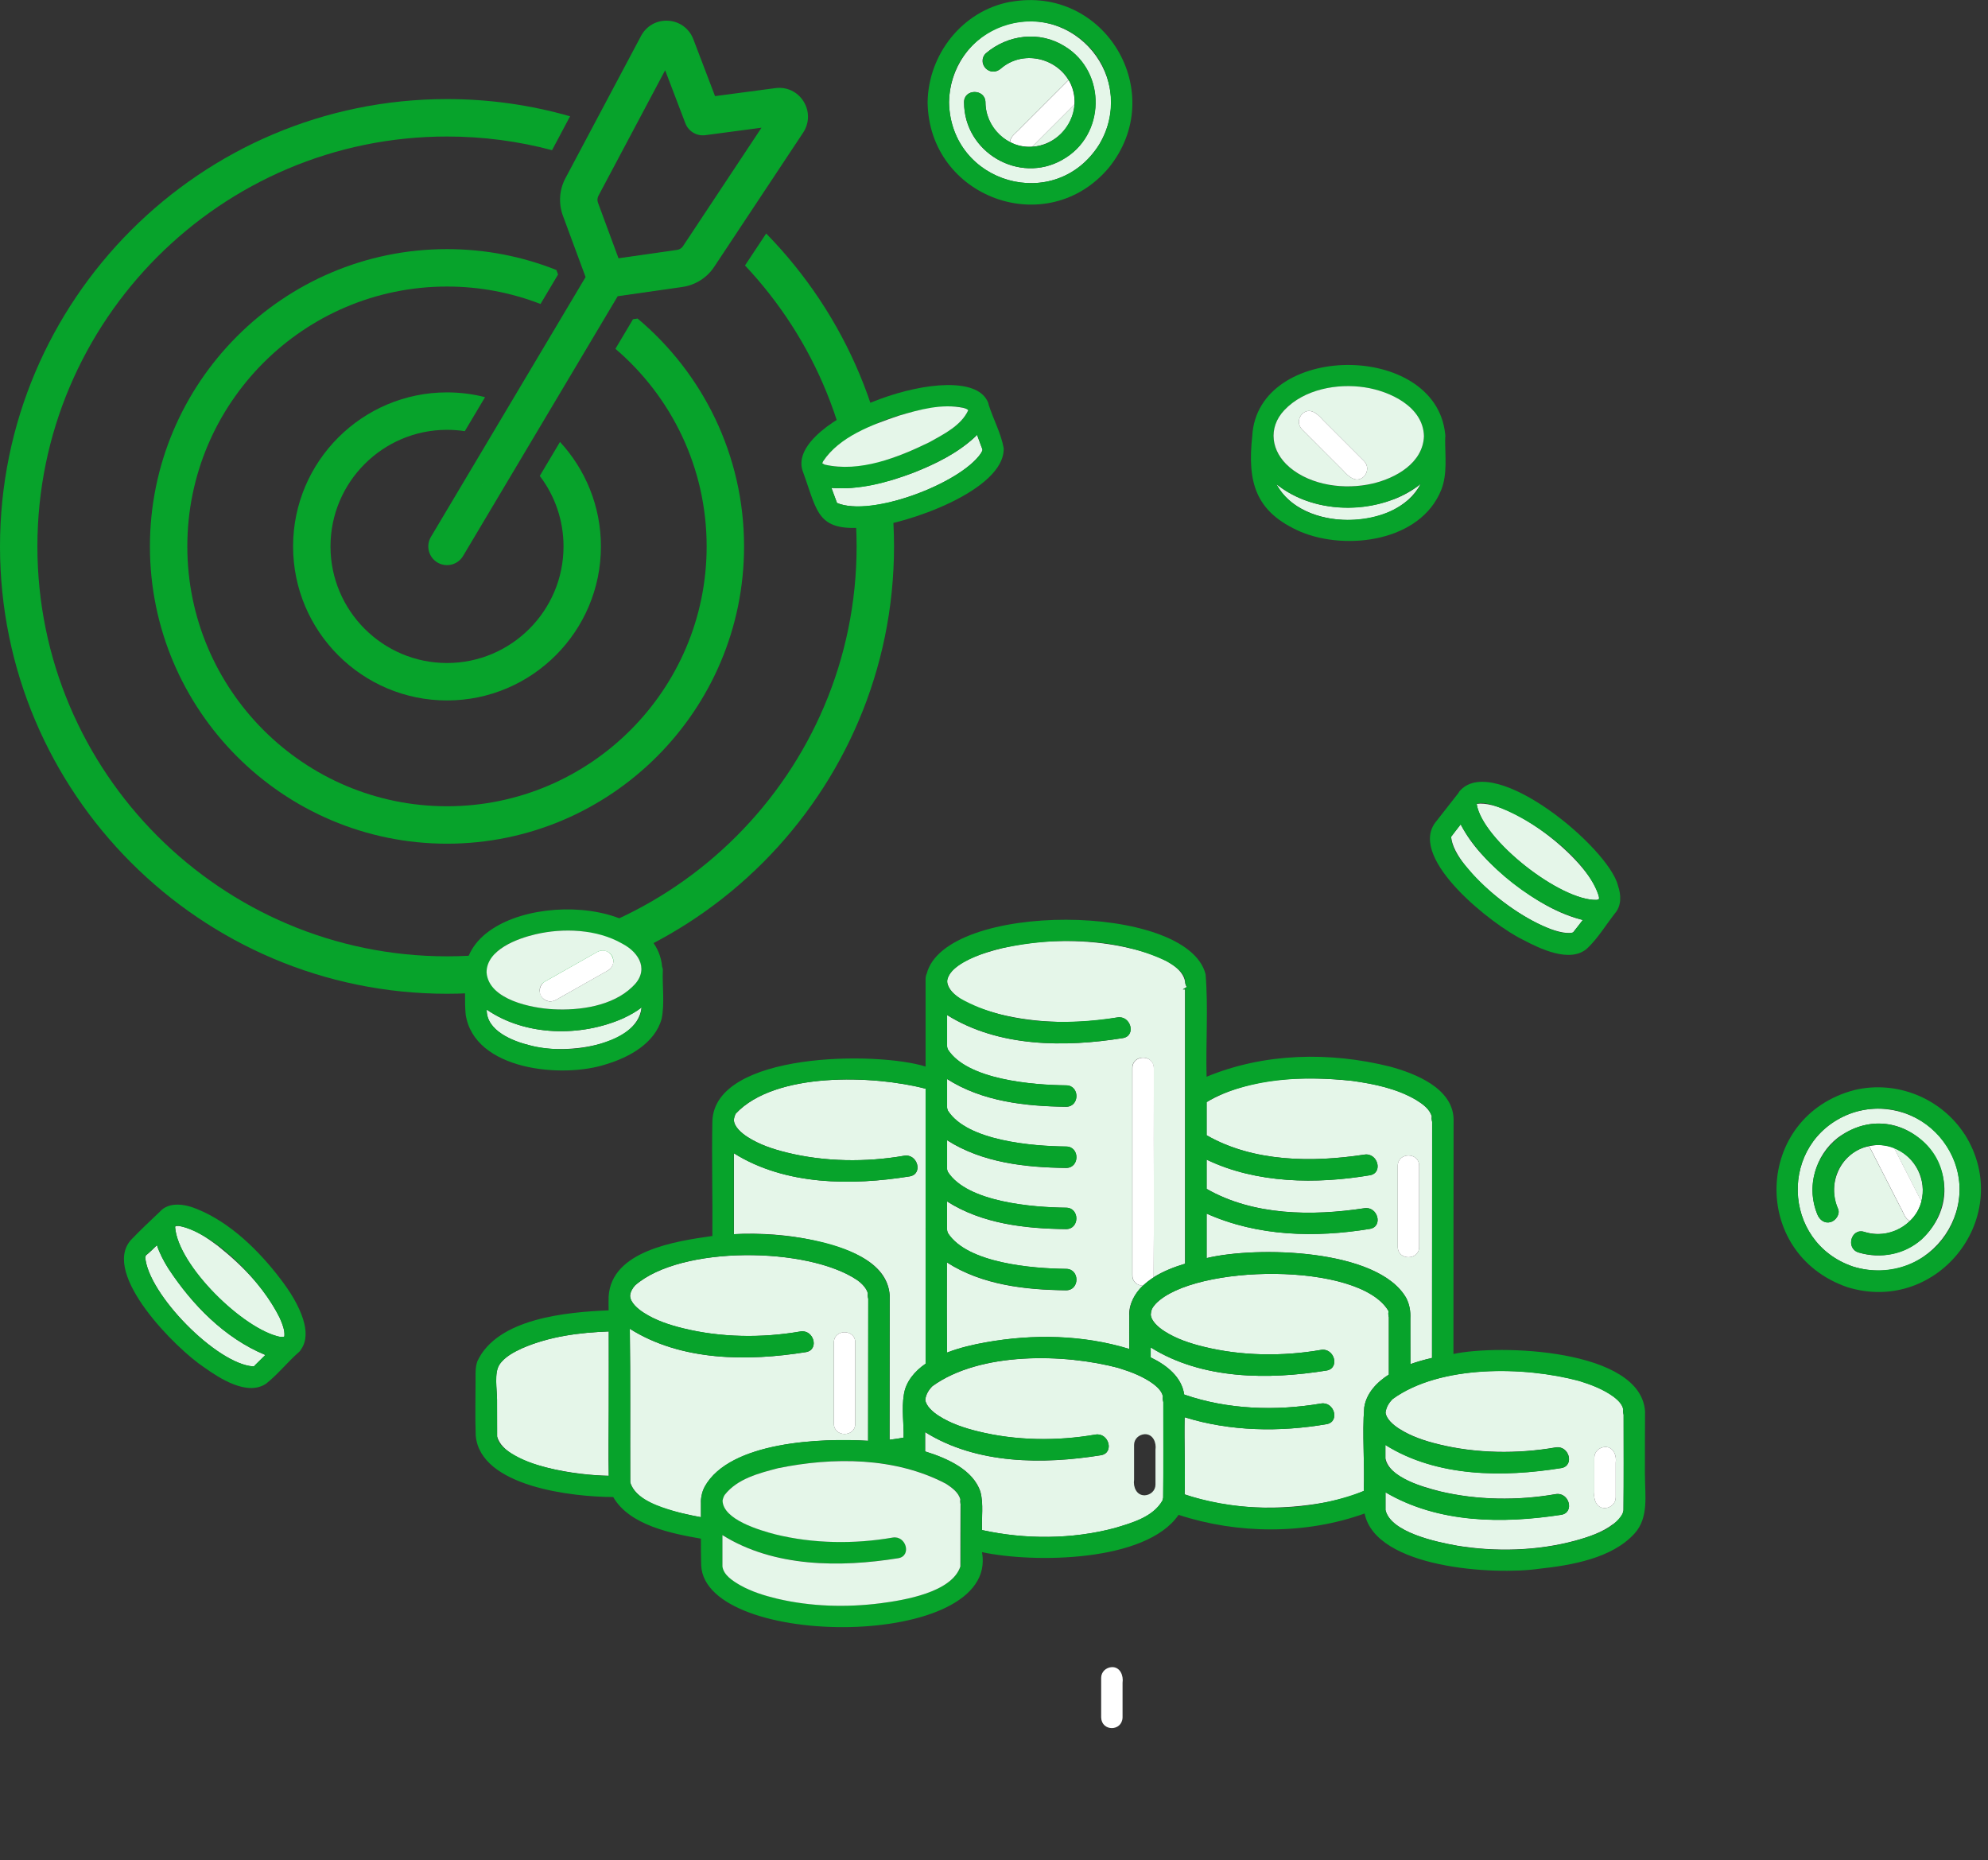 <svg width="171" height="160" viewBox="0 0 171 160" fill="none" xmlns="http://www.w3.org/2000/svg">
<rect x="0" y="0" width="171" height="160" fill="#333333" stroke="none"/>
<g clip-path="url(#clip0_2_792)">
<path d="M48.169 38.012L46.429 40.936C47.71 42.621 48.472 44.722 48.472 47C48.472 52.53 43.975 57.029 38.45 57.029C32.924 57.029 28.428 52.53 28.428 47C28.428 41.47 32.924 36.971 38.45 36.971C38.97 36.971 39.482 37.011 39.981 37.086L41.723 34.161C40.675 33.893 39.578 33.751 38.45 33.751C31.149 33.751 25.21 39.694 25.21 47C25.21 54.306 31.149 60.249 38.45 60.249C45.75 60.249 51.689 54.306 51.689 47C51.689 43.536 50.351 40.376 48.169 38.012Z" fill="#07A32B"/>
<path d="M54.845 27.4L54.451 27.457L52.936 30.003C57.738 34.105 60.783 40.204 60.783 47C60.783 59.323 50.764 69.35 38.45 69.35C26.135 69.35 16.113 59.323 16.113 47C16.113 34.677 26.133 24.647 38.45 24.647C41.284 24.647 43.997 25.179 46.493 26.147L48.002 23.612L47.86 23.225C44.949 22.066 41.772 21.428 38.45 21.428C24.36 21.428 12.896 32.901 12.896 47C12.896 61.1 24.36 72.57 38.45 72.57C52.539 72.57 64.001 61.1 64.001 47C64.001 39.139 60.438 32.096 54.845 27.4Z" fill="#07A32B"/>
<path d="M65.904 20.086L64.081 22.834C70.031 29.15 73.682 37.655 73.682 47C73.682 66.442 57.877 82.258 38.45 82.258C19.022 82.258 3.217 66.442 3.217 47C3.217 27.559 19.022 11.742 38.45 11.742C41.573 11.742 44.6 12.15 47.485 12.917L49.035 10.003C45.67 9.04 42.12 8.522 38.45 8.522C17.248 8.522 -7.62939e-06 25.782 -7.62939e-06 47C-7.62939e-06 68.218 17.248 85.478 38.45 85.478C59.652 85.478 76.9 68.215 76.9 47C76.9 36.533 72.701 27.03 65.904 20.086Z" fill="#07A32B"/>
<path d="M69.121 8.724C68.6 7.888 67.668 7.45 66.694 7.58L61.505 8.268L59.639 3.374C59.288 2.454 58.46 1.844 57.478 1.783C56.494 1.722 55.599 2.224 55.138 3.094L48.635 15.33C48.108 16.323 48.028 17.497 48.418 18.552L50.369 23.831L37.068 46.177C36.613 46.94 36.863 47.929 37.627 48.384C37.885 48.538 38.168 48.611 38.448 48.611C38.996 48.611 39.53 48.33 39.831 47.825L53.132 25.479L58.7 24.682C59.812 24.522 60.807 23.894 61.428 22.957L69.083 11.409C69.626 10.588 69.641 9.56 69.12 8.725L69.121 8.724ZM58.747 21.176C58.632 21.348 58.449 21.464 58.244 21.493L53.202 22.215L51.435 17.434C51.364 17.24 51.378 17.023 51.475 16.841L57.213 6.043L58.952 10.604C59.218 11.301 59.928 11.725 60.666 11.627L65.502 10.985L58.747 21.177V21.176Z" fill="#07A32B"/>
</g>
<g clip-path="url(#clip1_2_792)">
<path d="M119.858 42.952C116.601 44.184 112.529 43.859 109.793 41.645C111.946 45.761 120.055 45.761 122.195 41.627C121.514 42.185 120.717 42.627 119.858 42.958V42.952Z" fill="#E5F6E9"/>
<path d="M124.311 37.824C124.311 37.775 124.311 37.726 124.311 37.677C124.311 37.628 124.323 37.585 124.323 37.53C124.323 37.45 124.323 37.377 124.305 37.303C123.459 29.348 108.162 29.428 107.714 37.505C107.279 41.498 107.984 44.056 111.897 45.749C115.835 47.386 122.213 46.583 123.98 42.112C124.501 40.787 124.305 39.211 124.305 37.818L124.311 37.824ZM119.453 44.037C116.332 45.338 111.541 44.884 109.793 41.645C113.216 44.381 118.748 44.332 122.195 41.627C121.692 42.743 120.557 43.565 119.453 44.037ZM117.38 33.322C119.552 33.648 122.422 34.985 122.483 37.53C122.391 39.83 120.061 41.136 118.055 41.602C115.7 42.148 112.799 41.793 110.904 40.186C109.346 38.867 109.015 36.819 110.474 35.279C112.179 33.482 115.013 32.973 117.374 33.322H117.38Z" fill="#07A32B"/>
<path d="M110.904 40.179C112.799 41.786 115.694 42.142 118.055 41.596C120.061 41.13 122.391 39.83 122.483 37.523C122.428 34.978 119.552 33.641 117.38 33.316C115.019 32.96 112.185 33.475 110.48 35.272C109.021 36.812 109.352 38.86 110.91 40.179H110.904ZM111.989 35.622C112.652 34.984 113.326 35.591 113.792 36.125C114.976 37.309 116.154 38.486 117.337 39.67C117.699 40.032 117.675 40.602 117.337 40.97C116.675 41.608 116 41.001 115.534 40.467C114.351 39.284 113.173 38.106 111.989 36.922C111.627 36.56 111.652 35.99 111.989 35.622Z" fill="#E5F6E9"/>
<path d="M115.534 40.468C116 41.001 116.675 41.608 117.337 40.971C117.675 40.602 117.699 40.032 117.337 39.67C116.154 38.486 114.976 37.309 113.792 36.125C113.326 35.592 112.652 34.984 111.989 35.622C111.652 35.99 111.627 36.561 111.989 36.922L115.534 40.468Z" fill="white"/>
<path d="M41.474 41.676C41.48 41.676 41.487 41.676 41.493 41.688C41.48 41.682 41.48 41.676 41.474 41.676Z" fill="#E5F6E9"/>
<path d="M83.906 37.545C82.372 38.986 80.459 39.918 78.521 40.679C76.294 41.513 73.908 42.157 71.516 41.967C71.67 42.402 71.829 42.832 71.995 43.261C74.92 44.512 82.605 41.593 84.372 38.998C84.574 38.642 84.531 38.734 84.384 38.336C84.274 38.023 84.157 37.71 84.041 37.404C83.992 37.453 83.949 37.496 83.9 37.545H83.906Z" fill="#E5F6E9"/>
<path d="M86.334 38.544C86.101 37.263 85.439 36.06 85.04 34.809C85.028 34.693 84.979 34.57 84.924 34.478C82.961 30.522 67.517 36.03 69.038 40.501C70.382 44.15 70.222 45.819 74.81 45.328C77.84 45.126 86.445 42.2 86.334 38.544ZM84.384 38.336C84.525 38.735 84.574 38.643 84.372 38.998C82.612 41.58 74.933 44.512 71.995 43.261C71.829 42.832 71.67 42.402 71.516 41.967C73.939 42.157 76.362 41.501 78.606 40.642C80.569 39.863 82.513 38.9 84.047 37.404C84.163 37.716 84.274 38.029 84.39 38.336H84.384ZM71.995 43.261C71.995 43.261 71.995 43.261 72.013 43.273C72.007 43.273 72.001 43.267 71.995 43.261ZM81.44 34.963C82.004 34.963 82.845 34.926 83.28 35.294C82.673 36.619 81.158 37.355 79.937 38.041C77.245 39.354 73.951 40.66 70.927 39.961C70.903 39.955 70.645 39.783 70.78 39.894C70.731 39.851 70.707 39.894 70.793 39.697C72.669 36.87 78.159 35.153 81.44 34.963Z" fill="#07A32B"/>
<path d="M70.793 39.698C70.707 39.894 70.731 39.857 70.78 39.894C70.651 39.783 70.903 39.955 70.927 39.961C73.951 40.66 77.245 39.354 79.937 38.042C81.158 37.355 82.667 36.619 83.28 35.294C83.206 35.19 83.102 35.159 82.869 35.085C81.023 34.699 79.091 35.226 77.318 35.754C75 36.533 72.197 37.563 70.793 39.691V39.698Z" fill="#E5F6E9"/>
<path d="M22.056 117.312C22.314 117.06 22.572 116.803 22.829 116.551C19.321 115.098 16.53 112.233 14.476 109.099C14.083 108.474 13.727 107.805 13.5 107.106C13.188 107.413 12.875 107.725 12.537 107.995C12.537 108.008 12.525 108.014 12.519 108.026C12.599 107.891 12.494 108.155 12.494 108.118C12.709 111.277 18.622 117.318 21.768 117.533C21.952 117.502 21.811 117.545 21.915 117.477C21.774 117.576 22.032 117.349 22.062 117.318L22.056 117.312Z" fill="#E5F6E9"/>
<path d="M15.083 105.469C15.089 105.469 15.101 105.45 15.113 105.444H15.101C15.101 105.444 15.101 105.456 15.089 105.462L15.083 105.469Z" fill="#E5F6E9"/>
<path d="M18.83 107.235C17.812 106.468 16.683 105.665 15.402 105.456C15.322 105.456 15.254 105.456 15.175 105.456C15.126 105.456 15.089 105.487 15.076 105.499C15.076 105.524 15.07 105.56 15.064 105.585C15.334 108.878 20.903 114.337 24.086 115C24.05 115 24.24 115 24.338 115.006C24.369 115.006 24.405 114.993 24.442 114.981C24.326 115.006 24.418 114.981 24.442 114.981C24.442 114.981 24.442 114.981 24.448 114.981C24.454 114.957 24.46 114.932 24.467 114.914C24.503 114.429 24.313 113.938 24.08 113.399C22.884 110.958 20.946 108.928 18.842 107.247L18.83 107.235Z" fill="#E5F6E9"/>
<path d="M24.449 114.976V114.969L24.442 114.976H24.449Z" fill="#E5F6E9"/>
<path d="M15.076 105.481C15.076 105.481 15.076 105.469 15.076 105.462C15.058 105.487 15.04 105.505 15.076 105.481Z" fill="#E5F6E9"/>
<path d="M15.113 105.45C15.113 105.45 15.132 105.438 15.144 105.419C15.126 105.438 15.113 105.444 15.101 105.444C15.101 105.444 15.107 105.444 15.113 105.444V105.45Z" fill="#E5F6E9"/>
<path d="M15.094 105.444C15.094 105.444 15.083 105.438 15.083 105.444C15.083 105.444 15.083 105.45 15.083 105.455C15.083 105.455 15.088 105.444 15.094 105.444Z" fill="#E5F6E9"/>
<path d="M26.092 113.528C25.687 112.24 24.933 111.069 24.123 110.007C22.271 107.579 19.836 105.174 16.966 104.003C15.966 103.58 14.543 103.316 13.739 104.236C12.899 105.033 12.04 105.837 11.243 106.677C8.704 109.597 15.168 116.043 17.561 117.613C18.873 118.551 21.277 120.115 22.896 119.011C23.866 118.238 24.663 117.251 25.577 116.417C25.626 116.38 25.681 116.337 25.73 116.282C25.804 116.221 25.853 116.147 25.896 116.067C26.417 115.331 26.35 114.368 26.086 113.528H26.092ZM21.909 117.472C21.811 117.539 21.946 117.496 21.762 117.527C18.622 117.312 12.703 111.283 12.488 108.112C12.488 108.149 12.592 107.885 12.513 108.02C12.519 108.008 12.525 107.996 12.531 107.99C12.868 107.72 13.181 107.407 13.494 107.1C13.727 107.799 14.077 108.468 14.469 109.094C16.53 112.228 19.315 115.092 22.823 116.546C22.565 116.797 22.308 117.055 22.05 117.306C22.02 117.337 21.762 117.564 21.903 117.466L21.909 117.472ZM15.095 105.444C15.101 105.444 15.113 105.444 15.138 105.42C15.126 105.432 15.12 105.438 15.107 105.45H15.095C15.095 105.45 15.101 105.45 15.107 105.45C15.095 105.463 15.083 105.469 15.076 105.475C15.076 105.475 15.076 105.475 15.076 105.487C15.076 105.481 15.076 105.481 15.076 105.475C15.046 105.499 15.058 105.475 15.076 105.457C15.076 105.42 15.083 105.401 15.076 105.444C15.076 105.438 15.076 105.444 15.089 105.444H15.095ZM24.074 113.387C24.313 113.933 24.497 114.417 24.46 114.902C24.46 114.92 24.454 114.945 24.442 114.969C24.442 114.969 24.442 114.969 24.442 114.963C24.405 114.975 24.369 114.988 24.338 114.988C24.24 114.988 24.05 114.975 24.086 114.982C20.916 114.325 15.334 108.867 15.064 105.567C15.064 105.567 15.07 105.512 15.076 105.481C15.089 105.475 15.132 105.444 15.175 105.438C15.254 105.438 15.328 105.438 15.402 105.438C18.732 106.193 22.59 110.363 24.068 113.369L24.074 113.387Z" fill="#07A32B"/>
<path d="M15.083 105.456C15.083 105.462 15.083 105.469 15.083 105.475C15.083 105.475 15.095 105.456 15.101 105.45C15.101 105.45 15.095 105.456 15.089 105.462C15.089 105.462 15.089 105.456 15.089 105.45V105.462L15.083 105.456Z" fill="#07A32B"/>
<path d="M135.952 79.083C133.572 78.451 131.481 77.035 129.592 75.495C128.034 74.207 126.568 72.723 125.642 70.907C125.341 71.288 125.047 71.668 124.759 72.054C124.802 71.993 124.832 72.005 124.82 71.987C125.096 74.986 132.027 80.291 135.02 80.255C135.118 80.249 135.253 80.23 135.308 80.2C135.59 79.868 135.872 79.476 136.148 79.126C136.081 79.114 136.013 79.096 135.952 79.083Z" fill="#E5F6E9"/>
<path d="M127.04 69.135C127.04 69.135 127.034 69.141 127.028 69.147C127.028 69.159 127.028 69.172 127.022 69.19C127.519 72.251 134.21 77.495 137.338 77.409C137.412 77.403 137.485 77.347 137.541 77.329C137.541 77.329 137.541 77.323 137.541 77.317C137.541 77.311 137.541 77.317 137.541 77.298C137.541 77.255 137.522 77.078 137.553 77.225C136.964 74.183 130.113 68.779 127.04 69.141V69.135Z" fill="#E5F6E9"/>
<path d="M137.516 77.396C137.516 77.396 137.528 77.384 137.534 77.378C137.528 77.39 137.522 77.396 137.516 77.403V77.396Z" fill="#E5F6E9"/>
<path d="M139.172 76.163C138.338 72.901 128.641 64.811 125.63 67.963C125.556 68.031 125.495 68.111 125.44 68.221C124.777 69.067 124.109 69.914 123.446 70.766C121.128 73.925 128.439 79.604 130.996 80.831C132.407 81.579 135.1 82.91 136.553 81.549C137.436 80.708 138.136 79.561 138.878 78.599C139.485 77.936 139.46 76.979 139.166 76.163H139.172ZM135.382 80.12C135.308 80.205 135.369 80.175 135.308 80.205C134.462 80.426 133.48 79.978 132.72 79.641C130.432 78.599 128.334 76.992 126.642 75.139C125.887 74.262 124.869 73.183 124.82 71.993C124.832 72.011 124.802 71.999 124.759 72.06C125.047 71.674 125.348 71.294 125.642 70.913C127.586 74.514 132.192 78.096 136.154 79.132C135.897 79.457 135.645 79.794 135.382 80.12ZM128.396 69.251C131.653 70.3 136.578 73.827 137.559 77.219C137.528 77.071 137.553 77.255 137.547 77.292C137.547 77.304 137.547 77.298 137.547 77.311C137.547 77.311 137.547 77.317 137.547 77.323C137.492 77.347 137.418 77.396 137.344 77.403C134.229 77.495 127.525 72.251 127.028 69.184C127.028 69.165 127.028 69.153 127.034 69.141C127.034 69.141 127.04 69.135 127.047 69.129C127.494 68.994 127.96 69.135 128.396 69.245V69.251ZM137.534 77.378C137.534 77.378 137.522 77.384 137.516 77.396C137.516 77.396 137.528 77.384 137.534 77.372V77.378Z" fill="#07A32B"/>
<path d="M86.199 2.251C83.451 3.232 81.672 5.919 81.629 8.801C81.764 15.818 90.799 18.394 94.546 12.432C97.925 6.771 92.406 0.068 86.192 2.251H86.199ZM91.387 13.739C87.652 15.873 82.917 13.089 82.923 8.801C82.905 7.618 84.745 7.618 84.763 8.801C84.782 10.243 85.585 11.562 86.867 12.218C86.916 11.709 87.413 11.427 87.72 11.071C89.118 9.672 90.51 8.28 91.909 6.882C90.762 4.956 87.953 4.293 86.088 5.894C85.187 6.71 83.954 5.465 84.788 4.594C86.683 2.969 89.443 2.631 91.59 3.993C95.202 6.213 95.092 11.684 91.375 13.739H91.387Z" fill="#E5F6E9"/>
<path d="M92.424 8.979C91.21 10.193 89.995 11.408 88.781 12.622C90.664 12.506 92.314 10.954 92.424 8.979Z" fill="#E5F6E9"/>
<path d="M86.892 0.159C82.776 0.932 79.844 4.674 79.789 8.801C79.9 17.002 90.05 20.724 95.362 14.444C100.593 8.004 95.049 -1.331 86.892 0.166V0.159ZM94.552 12.432C90.805 18.394 81.77 15.812 81.635 8.801C81.721 2.251 89.787 -0.62 94 4.385C95.865 6.642 96.067 9.942 94.552 12.432Z" fill="#07A32B"/>
<path d="M88.781 12.622C89.995 11.408 91.21 10.194 92.424 8.979C92.473 8.255 92.277 7.47 91.921 6.882C90.523 8.28 89.13 9.672 87.732 11.071C87.419 11.426 86.928 11.702 86.879 12.218C87.468 12.549 88.167 12.659 88.787 12.622H88.781Z" fill="white"/>
<path d="M91.602 3.993C89.455 2.631 86.689 2.969 84.8 4.594C84.426 4.919 84.469 5.563 84.8 5.894C85.174 6.268 85.72 6.219 86.1 5.894C87.965 4.293 90.774 4.956 91.921 6.882C93.405 9.267 91.498 12.524 88.781 12.622C86.677 12.8 84.745 10.911 84.769 8.801C84.751 7.618 82.911 7.618 82.93 8.801C82.923 13.088 87.658 15.873 91.394 13.739C95.104 11.678 95.221 6.213 91.608 3.993H91.602Z" fill="#07A32B"/>
<path d="M162.92 98.747C163.705 100.28 164.49 101.813 165.269 103.347C165.748 101.519 164.76 99.464 162.92 98.747Z" fill="#E5F6E9"/>
<path d="M159.044 95.827C152.99 98.243 153.223 106.848 159.394 108.946C166.103 111.007 171.366 103.248 166.895 97.82C164.969 95.575 161.804 94.766 159.044 95.827ZM165.331 106.572C163.828 107.867 161.773 108.32 159.866 107.732C158.737 107.382 159.222 105.609 160.357 105.959C161.767 106.395 163.233 106.051 164.282 105.021C163.834 104.831 163.73 104.291 163.497 103.911C162.589 102.138 161.681 100.359 160.774 98.587C158.369 99.041 157.094 101.807 158.106 103.984C158.296 104.444 157.897 104.996 157.462 105.119C156.94 105.26 156.523 104.935 156.327 104.475C155.358 102.15 156.112 99.39 158.087 97.857C164.012 93.588 170.599 101.543 165.318 106.572H165.331Z" fill="#E5F6E9"/>
<path d="M168.998 97.581C166.981 94.453 163.135 92.895 159.51 93.76C150.881 96.023 150.482 107.818 158.909 110.719C166.754 113.123 173.372 104.53 169.005 97.581H168.998ZM167.661 105.726C166.024 108.646 162.558 109.921 159.394 108.946C153.224 106.849 152.99 98.243 159.044 95.827C165.134 93.527 170.802 100.01 167.661 105.726Z" fill="#07A32B"/>
<path d="M165.276 103.34C164.49 101.807 163.705 100.274 162.926 98.74C162.252 98.47 161.485 98.421 160.78 98.581C161.688 100.353 162.595 102.132 163.503 103.905C163.736 104.285 163.84 104.831 164.288 105.015C164.791 104.561 165.122 103.935 165.276 103.334V103.34Z" fill="white"/>
<path d="M163.521 97.005C158.983 95.288 154.45 100.004 156.333 104.475C156.523 104.935 156.94 105.26 157.462 105.119C157.891 105.003 158.296 104.451 158.106 103.985C157.48 102.494 157.689 100.795 158.854 99.624C161.681 96.839 166.202 99.612 165.269 103.341C164.76 105.395 162.368 106.64 160.357 105.96C159.222 105.61 158.737 107.382 159.866 107.732C166.962 109.658 170.323 99.796 163.521 96.999V97.005Z" fill="#07A32B"/>
<path d="M53.672 87.559C53.672 87.559 53.635 87.578 53.617 87.584C49.967 89.203 45.22 89.148 41.865 86.841C41.822 88.675 44.147 89.577 45.594 89.92C48.25 90.724 54.8 90.117 55.187 86.651C54.733 87.007 54.218 87.302 53.666 87.553L53.672 87.559Z" fill="#E5F6E9"/>
<path d="M57.021 83.468C57.021 83.358 56.996 83.247 56.953 83.149C56.346 76.347 40.712 76.746 40.025 83.37C40.007 83.456 39.995 83.542 40.007 83.64C40.007 83.713 40.013 83.787 40.025 83.848C40.025 84.977 39.952 86.136 40.056 87.265C40.792 92.079 48.41 92.785 52.163 91.533C54.101 90.951 56.328 89.743 56.91 87.639C57.186 86.277 56.959 84.854 57.014 83.468H57.021ZM52.513 89.466C50.372 90.344 47.833 90.472 45.594 89.92C44.147 89.571 41.822 88.675 41.865 86.841C45.226 89.147 49.967 89.203 53.617 87.584C53.635 87.577 53.654 87.565 53.672 87.559C54.218 87.308 54.733 87.007 55.193 86.657C55.132 88.087 53.721 88.976 52.513 89.473V89.466ZM46.054 80.365C48.452 79.806 51.335 79.917 53.512 81.162C55.076 81.978 55.868 83.535 54.377 84.897C52.666 86.547 49.851 86.933 47.588 86.811C45.778 86.713 42.025 86.013 41.853 83.64C41.859 81.677 44.509 80.72 46.054 80.365Z" fill="#07A32B"/>
<path d="M47.588 86.811C49.851 86.934 52.666 86.541 54.377 84.897C55.868 83.536 55.076 81.978 53.512 81.162C51.335 79.917 48.452 79.801 46.054 80.365C44.509 80.727 41.859 81.683 41.853 83.64C42.031 86.014 45.778 86.719 47.588 86.811ZM46.876 84.425C48.379 83.579 49.875 82.726 51.378 81.88C51.826 81.628 52.365 81.788 52.635 82.211C52.899 82.622 52.727 83.235 52.304 83.468C52.12 83.573 51.936 83.677 51.746 83.781C50.434 84.523 49.115 85.265 47.802 86.014C46.735 86.578 45.846 85.069 46.876 84.425Z" fill="#E5F6E9"/>
<path d="M47.802 86.014C49.305 85.167 50.801 84.315 52.304 83.468C53.328 82.824 52.445 81.316 51.378 81.88C50.066 82.622 48.747 83.364 47.434 84.112C47.25 84.217 47.066 84.321 46.876 84.425C46.459 84.664 46.281 85.272 46.545 85.683C46.821 86.106 47.355 86.265 47.802 86.014Z" fill="white"/>
<path d="M52.364 121.326C52.364 119.057 52.364 116.793 52.364 114.524C49.825 114.622 47.274 114.947 44.937 115.959C44.226 116.284 43.404 116.708 42.962 117.376C42.49 118.088 42.748 119.504 42.754 120.394C42.754 121.449 42.754 122.504 42.76 123.559C43.483 126.159 49.997 126.913 52.364 126.938C52.316 125.067 52.364 123.191 52.364 121.32V121.326Z" fill="#E5F6E9"/>
<path d="M70.01 106.698C72.574 107.293 76.34 108.391 76.53 111.427C76.524 115.567 76.524 119.701 76.517 123.841C76.922 123.792 77.327 123.73 77.726 123.657C77.763 122.498 77.542 121.191 77.75 119.958C77.91 118.842 78.701 117.922 79.621 117.297C79.621 113.457 79.621 109.624 79.621 105.784C79.615 105.723 79.609 105.656 79.621 105.594V100.504C79.615 100.454 79.615 100.405 79.621 100.356C79.621 98.645 79.621 96.928 79.621 95.217C79.621 95.186 79.621 95.149 79.621 95.118C79.621 94.628 79.621 94.137 79.621 93.647C75.125 92.475 66.686 92.174 63.294 95.781C63.202 95.953 63.141 96.137 63.129 96.333C63.141 96.915 63.785 97.468 64.312 97.805C65.337 98.461 66.508 98.847 67.679 99.136C70.936 99.939 74.469 99.982 77.769 99.412C78.928 99.209 79.425 100.982 78.259 101.184C73.267 101.988 67.557 101.976 63.129 99.197C63.129 101.516 63.129 103.84 63.129 106.158C65.441 106.036 67.778 106.201 70.016 106.698H70.01Z" fill="#E5F6E9"/>
<path d="M60.295 130.501C60.295 130.103 60.295 129.704 60.295 129.312C60.283 129.097 60.295 128.87 60.35 128.637C60.393 128.373 60.497 128.109 60.62 127.87C62.791 123.994 70.648 123.687 74.671 123.933C74.671 119.86 74.677 115.781 74.684 111.709C74.684 111.684 74.671 111.66 74.665 111.641C74.635 111.519 74.629 111.39 74.653 111.267C74.555 110.82 74.132 110.39 73.733 110.108C69.483 107.238 58.565 107.109 54.628 110.562C54.389 110.826 54.229 111.126 54.198 111.457C54.211 112.04 54.855 112.586 55.382 112.923C56.406 113.58 57.578 113.966 58.749 114.254C62.006 115.058 65.539 115.101 68.839 114.53C69.998 114.328 70.495 116.1 69.329 116.303C64.325 117.106 58.608 117.094 54.174 114.297C54.235 118.701 54.192 123.098 54.211 127.496C54.818 129.526 58.486 130.133 60.295 130.508V130.501ZM71.727 121.59V115.481C71.727 114.297 73.567 114.297 73.567 115.481V122.454C73.567 123.638 71.727 123.638 71.727 122.454V121.59Z" fill="#E5F6E9"/>
<path d="M103.786 94.8V97.646C107.804 99.958 112.864 99.995 117.341 99.314C118.5 99.112 118.997 100.884 117.832 101.086C113.238 101.865 108.067 101.804 103.786 99.743V102.258C107.804 104.564 112.864 104.607 117.341 103.926C118.5 103.724 118.997 105.496 117.832 105.699C113.152 106.471 108.196 106.355 103.786 104.386C103.786 105.662 103.786 106.938 103.786 108.213C108.074 107.177 118.531 107.398 120.953 111.642C121.236 112.182 121.34 112.795 121.309 113.408C121.309 114.715 121.309 116.027 121.315 117.334C121.929 117.113 122.56 116.941 123.174 116.8C123.174 110.029 123.18 103.258 123.186 96.493C123.186 96.468 123.174 96.444 123.168 96.425C123.137 96.296 123.131 96.168 123.155 96.039C122.99 95.388 122.346 94.941 121.788 94.597C120.125 93.622 118.181 93.23 116.298 92.966C112.121 92.543 107.509 92.629 103.786 94.794V94.8ZM120.23 106.386V100.277C120.23 99.093 122.07 99.093 122.07 100.277V107.25C122.07 108.434 120.23 108.434 120.23 107.25V106.386Z" fill="#E5F6E9"/>
<path d="M122.07 107.25V100.276C122.07 99.093 120.23 99.093 120.23 100.276V107.25C120.23 108.434 122.07 108.434 122.07 107.25Z" fill="white"/>
<path d="M73.567 122.455V115.481C73.567 114.297 71.727 114.297 71.727 115.481V122.455C71.727 123.638 73.567 123.638 73.567 122.455Z" fill="white"/>
<path d="M81.455 84.428C81.737 86.078 84.583 86.857 86.006 87.243C89.269 88.047 92.795 88.09 96.095 87.519C97.254 87.317 97.751 89.089 96.586 89.292C91.593 90.095 85.889 90.083 81.455 87.305C81.455 88.182 81.455 89.059 81.455 89.936C81.455 89.979 81.461 90.016 81.461 90.04C81.473 90.114 81.498 90.206 81.528 90.273C83.197 92.88 88.815 93.328 91.698 93.358C92.881 93.358 92.881 95.204 91.698 95.198C88.189 95.161 84.479 94.744 81.455 92.812C81.455 93.616 81.455 94.419 81.455 95.229C81.455 95.26 81.455 95.29 81.461 95.302C81.473 95.376 81.504 95.468 81.528 95.535C83.197 98.142 88.815 98.59 91.698 98.621C92.881 98.621 92.881 100.467 91.698 100.461C88.189 100.424 84.479 100.007 81.455 98.075C81.455 98.884 81.455 99.7 81.455 100.51C81.455 100.534 81.455 100.553 81.455 100.565C81.467 100.645 81.498 100.73 81.522 100.798C83.191 103.405 88.809 103.852 91.691 103.883C92.875 103.883 92.875 105.729 91.691 105.723C88.183 105.686 84.472 105.269 81.449 103.337C81.449 104.122 81.449 104.907 81.449 105.692C81.449 105.735 81.455 105.803 81.461 105.827C81.473 105.901 81.504 105.993 81.528 106.06C83.197 108.667 88.815 109.115 91.698 109.145C92.881 109.145 92.881 110.992 91.698 110.985C88.183 110.949 84.466 110.532 81.443 108.587C81.436 111.176 81.43 113.764 81.449 116.346C82.565 115.917 83.755 115.647 84.791 115.463C88.87 114.739 93.145 114.813 97.132 116.033C97.132 115.089 97.119 114.138 97.132 113.193C97.07 112.224 97.604 111.243 98.309 110.581C97.849 110.581 97.395 110.28 97.395 109.691V91.862C97.395 90.678 99.235 90.678 99.235 91.862C99.217 97.86 99.266 103.871 99.217 109.869C100.033 109.354 100.99 108.98 101.934 108.698C101.94 100.835 101.934 92.966 101.934 85.103H101.738L102.081 84.894C101.995 84.765 101.94 84.612 101.934 84.422C101.584 82.502 97.776 81.65 96.095 81.331C92.875 80.754 89.41 80.803 86.221 81.552C84.742 81.932 81.737 82.723 81.443 84.422L81.455 84.428Z" fill="#E5F6E9"/>
<path d="M99.248 94.076V91.868C99.248 90.684 97.408 90.684 97.408 91.868V109.697C97.408 110.286 97.862 110.58 98.322 110.586C98.591 110.323 98.898 110.09 99.229 109.875C99.278 104.613 99.229 99.344 99.248 94.076Z" fill="white"/>
<path d="M114.176 129.195C115.219 128.98 116.311 128.698 117.304 128.244C117.402 125.877 117.157 123.338 117.347 121.062C117.519 119.842 118.439 118.873 119.463 118.235C119.463 116.591 119.463 114.941 119.463 113.298C119.463 113.273 119.451 113.249 119.445 113.23C119.414 113.101 119.408 112.973 119.432 112.844C119.426 112.813 119.426 112.789 119.42 112.758C119.42 112.752 119.42 112.739 119.414 112.733C116.863 108.507 102.725 108.734 99.413 112.138C99.401 112.151 99.389 112.169 99.376 112.181C99.266 112.304 99.156 112.451 99.088 112.592C99.088 112.592 99.088 112.592 99.088 112.598C99.021 112.752 98.996 112.905 98.984 113.071C99.021 113.641 99.646 114.175 100.161 114.506C101.186 115.162 102.357 115.549 103.529 115.837C106.785 116.64 110.318 116.683 113.618 116.113C114.777 115.91 115.274 117.683 114.109 117.885C109.116 118.689 103.406 118.677 98.978 115.898C98.978 116.186 98.978 116.469 98.978 116.757C100.388 117.438 101.646 118.45 101.86 119.952C105.596 121.253 109.742 121.381 113.618 120.725C114.777 120.523 115.274 122.295 114.109 122.498C110.097 123.191 105.804 123.123 101.897 121.903C101.854 124.117 101.959 126.325 101.897 128.539C105.816 129.876 110.128 129.956 114.176 129.195Z" fill="#E5F6E9"/>
<path d="M100.063 120.584C100.063 120.584 100.051 120.535 100.045 120.51C100.014 120.388 100.008 120.259 100.033 120.13C99.947 119.676 99.579 119.333 99.229 119.057C98.34 118.4 97.291 118.002 96.242 117.677C91.532 116.407 84.282 116.278 80.21 119.228C79.879 119.554 79.645 119.94 79.59 120.406C79.658 120.958 80.259 121.473 80.762 121.792C81.786 122.448 82.957 122.835 84.129 123.123C87.386 123.927 90.919 123.97 94.218 123.399C95.377 123.197 95.874 124.969 94.709 125.172C89.716 125.975 84.013 125.963 79.578 123.184C79.578 123.736 79.578 124.295 79.578 124.847C81.43 125.417 83.724 126.417 84.338 128.336C84.614 129.398 84.423 130.526 84.472 131.612C88.183 132.427 92.219 132.415 95.899 131.434C97.371 130.992 99.174 130.495 99.99 129.079C99.99 129.079 100.033 128.882 100.057 128.815C100.088 126.073 100.069 123.332 100.069 120.59L100.063 120.584ZM98.469 128.619C97.751 128.637 97.457 127.889 97.549 127.275C97.549 126.276 97.549 125.282 97.549 124.282C97.549 123.767 97.972 123.387 98.469 123.362C99.186 123.344 99.481 124.092 99.389 124.706C99.389 125.705 99.389 126.699 99.389 127.699C99.389 128.214 98.966 128.594 98.469 128.619Z" fill="#E5F6E9"/>
<path d="M96.558 144.741C96.65 144.133 96.355 143.373 95.638 143.397C95.141 143.422 94.718 143.802 94.718 144.317V147.734C94.761 148.948 96.509 148.942 96.558 147.734C96.558 146.734 96.558 145.74 96.558 144.741Z" fill="white"/>
<path d="M138.771 131.096C139.169 130.79 139.562 130.44 139.648 129.907C139.678 127.165 139.66 124.423 139.66 121.682C139.66 121.657 139.648 121.633 139.642 121.608C139.611 121.486 139.605 121.357 139.629 121.228C139.544 120.774 139.176 120.431 138.826 120.155C137.937 119.498 136.888 119.094 135.833 118.775C131.122 117.505 123.873 117.376 119.8 120.326C119.469 120.651 119.236 121.038 119.181 121.504C119.248 122.056 119.849 122.571 120.352 122.89C121.377 123.546 122.548 123.933 123.72 124.221C126.976 125.024 130.509 125.067 133.809 124.497C134.968 124.295 135.465 126.067 134.3 126.27C129.307 127.073 123.603 127.061 119.169 124.282C119.169 124.669 119.169 125.061 119.169 125.448C119.537 127.14 122.34 127.87 123.83 128.269C127.056 129.042 130.54 129.085 133.809 128.514C134.968 128.312 135.465 130.084 134.3 130.287C129.246 131.066 123.732 131.029 119.175 128.355C119.175 128.864 119.175 129.367 119.175 129.876C119.604 131.802 123.585 132.642 125.296 132.943C128.626 133.495 132.226 133.403 135.489 132.519C136.63 132.213 137.82 131.808 138.771 131.084V131.096ZM137.139 128.373V125.38C137.139 124.865 137.562 124.485 138.059 124.46C138.777 124.442 139.071 125.19 138.979 125.803C138.979 126.803 138.979 127.797 138.979 128.796C138.979 129.312 138.556 129.692 138.059 129.716C137.342 129.735 137.047 128.987 137.139 128.373Z" fill="#E5F6E9"/>
<path d="M141.488 126.926C141.488 125.086 141.488 123.246 141.5 121.406C141.151 116.021 128.97 115.61 125.02 116.462C125.02 109.716 125.02 102.969 125.032 96.222C124.934 93.585 121.72 92.328 119.567 91.745C114.397 90.451 108.76 90.555 103.786 92.616C103.707 89.69 103.94 86.703 103.7 83.802C102.143 77.583 81.271 77.522 79.707 83.772C79.627 83.919 79.609 84.14 79.615 84.33C79.615 84.41 79.615 84.483 79.615 84.563C79.615 86.955 79.615 89.347 79.615 91.739C75.45 90.426 61.509 90.469 61.276 96.419C61.209 99.712 61.307 103.012 61.276 106.312C58.075 106.766 52.585 107.587 52.352 111.525C52.34 111.918 52.346 112.316 52.352 112.709C48.758 112.856 42.772 113.39 41.061 117.088C40.889 117.579 40.901 118.082 40.907 118.591C40.907 120.216 40.858 121.86 40.92 123.485C41.312 127.883 49.261 128.76 52.745 128.766C54.155 131.219 57.835 131.918 60.289 132.348C60.289 133.114 60.289 133.881 60.313 134.648C60.663 141.885 86.018 141.934 84.466 133.507C88.895 134.457 98.585 134.384 101.376 130.299C106.473 131.973 112.318 132.004 117.378 130.183C118.347 134.905 128.534 135.5 132.398 134.936C135.121 134.641 138.673 134.053 140.611 131.888C141.837 130.52 141.488 128.612 141.494 126.913L141.488 126.926ZM125.296 132.949C123.591 132.648 119.61 131.814 119.175 129.888C119.175 129.379 119.175 128.876 119.175 128.367C123.732 131.041 129.246 131.078 134.3 130.299C135.465 130.097 134.968 128.324 133.809 128.527C130.546 129.091 127.062 129.054 123.83 128.281C122.646 127.999 121.456 127.619 120.414 126.969C119.856 126.619 119.199 126.073 119.163 125.46C119.163 125.074 119.163 124.681 119.163 124.295C123.597 127.073 129.301 127.085 134.293 126.282C135.459 126.079 134.962 124.307 133.803 124.509C130.503 125.08 126.97 125.037 123.713 124.233C122.542 123.945 121.364 123.559 120.346 122.902C119.843 122.583 119.242 122.068 119.175 121.516C119.23 121.056 119.463 120.67 119.794 120.339C123.879 117.388 131.098 117.517 135.827 118.787C136.876 119.112 137.924 119.511 138.82 120.167C139.169 120.443 139.544 120.786 139.623 121.24C139.599 121.369 139.605 121.498 139.636 121.62C139.636 121.645 139.648 121.67 139.654 121.694C139.654 124.436 139.672 127.177 139.642 129.919C139.623 129.992 139.58 130.176 139.574 130.183C138.759 131.599 136.955 132.096 135.483 132.538C132.22 133.421 128.62 133.513 125.29 132.961L125.296 132.949ZM102.118 128.612C102.051 128.588 101.971 128.563 101.897 128.539C101.959 126.325 101.848 124.117 101.897 121.903C105.804 123.129 110.097 123.191 114.109 122.498C115.274 122.295 114.777 120.523 113.618 120.725C109.742 121.381 105.596 121.246 101.86 119.952C101.64 118.45 100.388 117.438 98.978 116.757C98.978 116.468 98.978 116.186 98.978 115.898C103.412 118.676 109.116 118.689 114.109 117.885C115.274 117.683 114.777 115.91 113.618 116.113C110.318 116.683 106.785 116.64 103.529 115.837C102.357 115.548 101.18 115.162 100.162 114.506C99.646 114.175 99.021 113.641 98.984 113.071C98.996 112.905 99.015 112.752 99.088 112.598C99.088 112.598 99.088 112.598 99.088 112.592C99.156 112.451 99.266 112.304 99.376 112.181C99.389 112.169 99.401 112.151 99.413 112.138C102.707 108.74 116.856 108.495 119.414 112.733C119.414 112.739 119.414 112.752 119.42 112.758C119.426 112.788 119.426 112.813 119.432 112.844C119.408 112.972 119.414 113.101 119.445 113.23C119.445 113.255 119.457 113.279 119.463 113.298C119.463 114.941 119.463 116.591 119.463 118.235C118.445 118.879 117.525 119.842 117.347 121.062C117.157 123.338 117.402 125.883 117.304 128.244C112.52 130.121 107 130.115 102.118 128.619V128.612ZM100.051 128.809C100.033 128.882 99.99 129.072 99.984 129.072C99.168 130.489 97.365 130.986 95.893 131.428C92.213 132.415 88.183 132.421 84.466 131.605C84.417 130.52 84.607 129.391 84.331 128.33C83.718 126.411 81.424 125.411 79.572 124.84C79.572 124.288 79.572 123.73 79.572 123.178C84.006 125.957 89.71 125.969 94.703 125.166C95.868 124.963 95.371 123.191 94.212 123.393C90.912 123.963 87.38 123.92 84.123 123.117C82.951 122.829 81.774 122.442 80.756 121.786C80.253 121.467 79.652 120.952 79.584 120.4C79.639 119.94 79.873 119.554 80.204 119.222C84.288 116.272 91.507 116.401 96.236 117.671C97.285 117.996 98.334 118.394 99.223 119.051C99.573 119.327 99.947 119.67 100.027 120.124C100.002 120.253 100.008 120.382 100.039 120.504C100.039 120.529 100.051 120.553 100.057 120.578C100.057 123.319 100.076 126.061 100.045 128.803L100.051 128.809ZM82.62 134.709C82.62 134.709 82.62 134.727 82.62 134.733C81.878 136.972 77.793 137.628 75.751 137.898C72.819 138.272 69.746 138.187 66.864 137.506C65.766 137.248 64.668 136.905 63.681 136.347C63.055 135.985 62.239 135.482 62.153 134.721C62.153 133.826 62.153 132.93 62.153 132.035C66.588 134.813 72.292 134.825 77.284 134.022C78.45 133.82 77.953 132.047 76.793 132.249C73.494 132.82 69.961 132.777 66.704 131.973C65.355 131.624 62.202 130.71 62.166 129.066C62.209 128.888 62.264 128.723 62.343 128.582C63.429 127.183 65.294 126.711 66.931 126.282C71.672 125.307 77.027 125.313 81.394 127.625C81.89 127.95 82.473 128.367 82.614 128.974C82.59 129.103 82.596 129.232 82.626 129.361C82.626 129.385 82.639 129.404 82.645 129.428C82.639 131.188 82.645 132.943 82.632 134.703L82.62 134.709ZM47.47 126.343C46.372 126.086 45.274 125.742 44.287 125.184C43.661 124.822 42.846 124.319 42.76 123.559C42.76 122.504 42.76 121.449 42.754 120.394C42.754 119.504 42.496 118.082 42.962 117.376C43.404 116.708 44.226 116.284 44.937 115.959C47.274 114.947 49.825 114.616 52.364 114.524C52.395 118.664 52.328 122.804 52.364 126.944C50.715 126.907 49.065 126.723 47.476 126.343H47.47ZM86.233 81.551C90.833 80.57 96.022 80.619 100.327 82.674C101.002 83.048 101.928 83.661 101.946 84.422C101.946 84.612 102.008 84.765 102.093 84.894L101.75 85.103H101.946C101.946 92.966 101.946 100.835 101.946 108.698C99.818 109.311 97.107 110.648 97.144 113.187C97.132 114.132 97.144 115.082 97.144 116.027C93.157 114.806 88.888 114.727 84.804 115.456C83.761 115.64 82.571 115.91 81.461 116.34C81.443 113.751 81.443 111.163 81.455 108.581C84.479 110.519 88.201 110.936 91.71 110.979C92.894 110.979 92.894 109.145 91.71 109.139C88.833 109.108 83.209 108.661 81.541 106.054C81.516 105.987 81.486 105.895 81.473 105.821C81.473 105.796 81.461 105.729 81.461 105.686C81.461 104.901 81.461 104.116 81.461 103.331C84.485 105.263 88.195 105.68 91.704 105.717C92.887 105.717 92.887 103.883 91.704 103.877C88.827 103.846 83.203 103.398 81.535 100.792C81.51 100.724 81.479 100.632 81.467 100.559C81.467 100.546 81.467 100.528 81.467 100.503C81.467 99.694 81.467 98.878 81.467 98.069C84.491 100 88.201 100.418 91.71 100.454C92.894 100.454 92.894 98.621 91.71 98.614C88.833 98.584 83.209 98.136 81.541 95.529C81.516 95.462 81.486 95.37 81.473 95.296C81.473 95.284 81.473 95.253 81.467 95.223C81.467 94.419 81.467 93.616 81.467 92.806C84.491 94.738 88.201 95.155 91.71 95.192C92.894 95.192 92.894 93.358 91.71 93.352C88.833 93.321 83.209 92.874 81.541 90.267C81.516 90.199 81.486 90.107 81.473 90.034C81.473 90.015 81.473 89.972 81.467 89.93C81.467 89.052 81.467 88.175 81.467 87.298C85.901 90.077 91.606 90.089 96.598 89.286C97.763 89.083 97.267 87.311 96.107 87.513C91.661 88.2 86.662 88.139 82.645 85.906C79.198 83.766 84.331 81.932 86.239 81.545L86.233 81.551ZM105.08 94.119C108.613 92.702 112.563 92.555 116.304 92.972C118.193 93.235 120.132 93.634 121.794 94.603C122.352 94.947 122.996 95.388 123.161 96.044C123.137 96.173 123.143 96.302 123.174 96.431C123.174 96.455 123.186 96.48 123.192 96.498C123.192 103.27 123.186 110.041 123.18 116.806C122.567 116.947 121.935 117.119 121.321 117.339C121.321 116.033 121.309 114.72 121.315 113.414C121.346 112.801 121.242 112.194 120.96 111.648C118.531 107.403 108.11 107.183 103.792 108.219C103.792 106.943 103.792 105.668 103.792 104.392C108.196 106.361 113.158 106.477 117.838 105.704C119.003 105.502 118.506 103.73 117.347 103.932C112.87 104.613 107.81 104.576 103.792 102.264V99.749C108.067 101.81 113.244 101.865 117.838 101.092C119.003 100.89 118.506 99.117 117.347 99.32C112.876 100 107.81 99.964 103.792 97.651V94.806C104.197 94.53 104.633 94.309 105.087 94.125L105.08 94.119ZM63.122 99.197C67.557 101.975 73.261 101.988 78.253 101.184C79.419 100.982 78.922 99.209 77.763 99.412C74.463 99.982 70.93 99.939 67.673 99.136C66.502 98.847 65.324 98.461 64.306 97.805C63.779 97.467 63.135 96.915 63.122 96.333C63.141 96.136 63.196 95.953 63.288 95.781C66.649 92.18 75.138 92.469 79.615 93.646C79.615 94.137 79.615 94.628 79.615 95.118C79.615 95.149 79.615 95.186 79.615 95.216C79.615 96.928 79.615 98.645 79.615 100.356C79.609 100.405 79.609 100.454 79.615 100.503V105.594C79.609 105.655 79.609 105.723 79.615 105.784C79.615 109.624 79.615 113.457 79.615 117.296C78.695 117.922 77.904 118.842 77.744 119.958C77.536 121.197 77.757 122.504 77.72 123.657C77.321 123.73 76.916 123.792 76.511 123.841C76.511 119.701 76.511 115.567 76.524 111.427C76.168 106.68 66.827 105.944 63.116 106.158C63.116 103.84 63.116 101.515 63.116 99.197H63.122ZM54.327 127.84C54.272 127.717 54.229 127.637 54.211 127.49C54.192 123.086 54.235 118.689 54.174 114.291C58.608 117.088 64.331 117.1 69.329 116.297C70.495 116.094 69.998 114.322 68.839 114.524C65.539 115.095 62.006 115.052 58.749 114.248C57.578 113.96 56.4 113.574 55.382 112.917C54.855 112.58 54.217 112.034 54.198 111.451C54.223 111.114 54.389 110.82 54.628 110.556C58.565 107.109 69.47 107.226 73.733 110.102C74.132 110.384 74.555 110.814 74.653 111.261C74.629 111.384 74.641 111.513 74.665 111.635C74.665 111.66 74.677 111.684 74.684 111.703C74.684 115.775 74.677 119.854 74.671 123.927C70.654 123.681 62.785 123.982 60.62 127.864C60.497 128.103 60.393 128.367 60.35 128.631C60.301 128.864 60.283 129.091 60.295 129.305C60.295 129.704 60.295 130.103 60.295 130.495C59.504 130.367 58.719 130.189 57.946 129.962C56.75 129.606 54.953 129.036 54.327 127.833V127.84Z" fill="#07A32B"/>
<path d="M138.059 129.717C138.556 129.692 138.979 129.312 138.979 128.797V125.804C139.071 125.197 138.777 124.436 138.059 124.461C137.563 124.485 137.139 124.865 137.139 125.381V128.374C137.047 128.981 137.342 129.741 138.059 129.717Z" fill="white"/>
<path d="M82.632 129.434C82.632 129.434 82.62 129.391 82.614 129.367C82.583 129.238 82.577 129.109 82.602 128.98C82.461 128.373 81.872 127.956 81.381 127.631C77.014 125.325 71.666 125.313 66.919 126.288C65.281 126.717 63.417 127.189 62.331 128.588C62.245 128.729 62.19 128.888 62.153 129.072C62.184 130.71 65.349 131.63 66.692 131.979C69.955 132.783 73.481 132.826 76.781 132.255C77.941 132.053 78.437 133.826 77.272 134.028C72.279 134.831 66.575 134.819 62.141 132.041C62.141 132.936 62.141 133.832 62.141 134.727C62.227 135.482 63.043 135.991 63.668 136.353C64.656 136.911 65.754 137.248 66.851 137.512C69.734 138.193 72.807 138.278 75.739 137.904C77.769 137.641 81.878 136.972 82.608 134.739C82.614 132.973 82.608 131.207 82.62 129.44L82.632 129.434Z" fill="#E5F6E9"/>
</g>
<defs>
<clipPath id="clip0_2_792">
<rect width="76.9" height="83.7" fill="white" transform="translate(0 1.778)"/>
</clipPath>
<clipPath id="clip1_2_792">
<rect width="159.724" height="160" fill="white" transform="translate(10.667)"/>
</clipPath>
</defs>
</svg>
